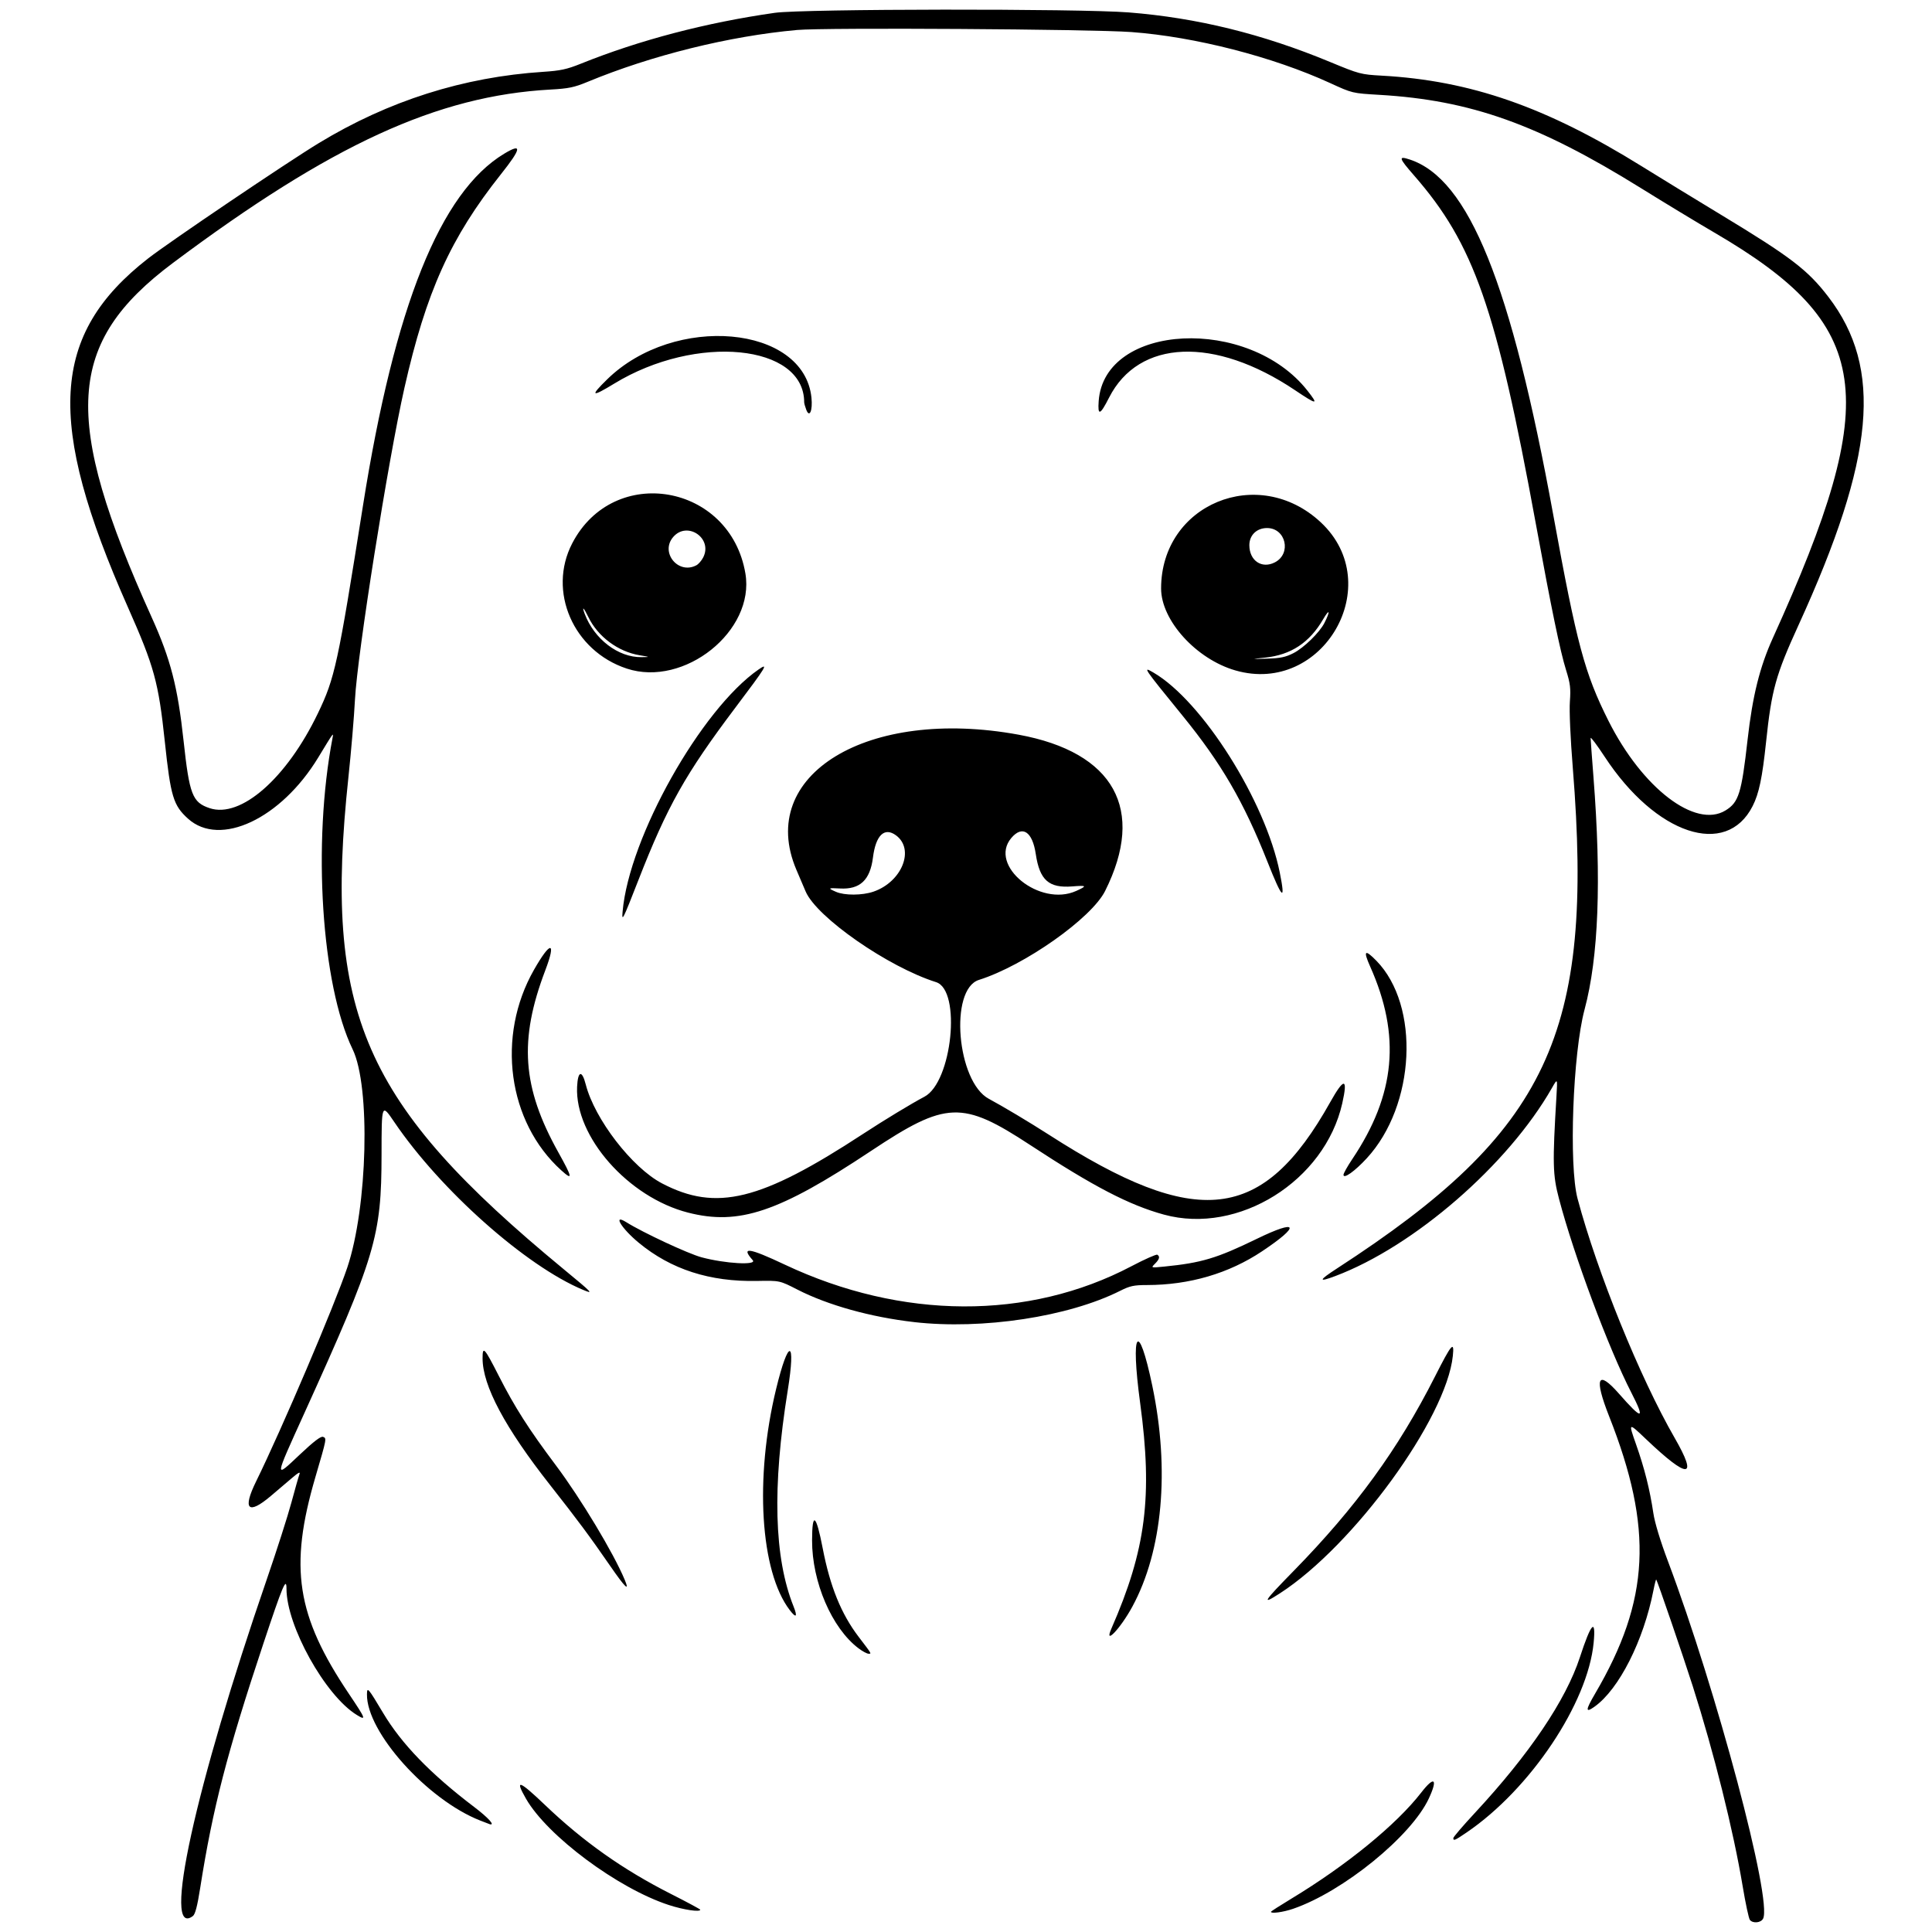<svg xmlns="http://www.w3.org/2000/svg" width="500mm" height="500mm" viewBox="0 0 500 500" xml:space="preserve"><g><path d="m452.87 496.88c-0.286-0.349-1.131-4.289-1.875-8.755-2.409-14.439-7.428-34.552-12.919-51.768-2.486-7.795-9.142-27.227-9.444-27.574-0.08-0.092-0.406 1.164-0.724 2.791-2.542 13.014-8.912 25.603-15.231 30.102-2.424 1.726-2.388 0.942 0.152-3.394 14.165-24.172 15.094-42.67 3.602-71.768-3.941-9.979-2.998-12.152 2.539-5.846 6.092 6.939 6.877 6.872 3.207-0.274-5.888-11.462-14.85-35.485-18.712-50.157-1.632-6.2-1.702-9.074-0.65-26.648 0.274-4.568 0.274-4.568-1.173-2.03-11.329 19.879-35.68 41.016-56.098 48.695-4.458 1.676-4.32 1.124 0.499-2.002 54.672-35.466 66.535-60.644 60.999-129.46-0.626-7.777-0.937-14.815-0.762-17.216 0.252-3.45 0.105-4.671-0.974-8.12-1.539-4.919-3.792-15.819-7.867-38.065-10.196-55.663-15.998-72.247-31.481-89.978-3.971-4.548-4.13-5.114-1.162-4.146 15.332 4.998 26.281 32.1 37.204 92.095 6.068 33.325 8.107 40.927 14.265 53.182 8.76 17.432 22.491 27.954 30.282 23.204 3.433-2.093 4.155-4.404 5.725-18.325 1.277-11.321 3.143-18.819 6.555-26.34 28.491-62.794 25.859-80.963-15.203-104.92-4.327-2.524-12.891-7.712-19.033-11.527-26.524-16.48-43.987-22.704-67.599-24.09-7.008-0.411-7.008-0.411-12.709-3.028-14.866-6.824-35.028-12.003-51.471-13.223-10.261-0.761-79.307-1.188-86.545-0.536-17.545 1.582-37.63 6.557-54.221 13.432-3.439 1.425-4.902 1.729-9.566 1.984-29.28 1.606-56.743 14.218-97.736 44.881-27.626 20.665-28.793 40.15-5.492 91.697 4.899 10.837 6.739 17.963 8.257 31.975 1.51 13.937 2.278 15.925 6.735 17.42 8.05 2.7 19.925-7.695 28.017-24.526 4.41-9.172 5.152-12.591 11.681-53.799 8.174-51.59 20.008-81.082 36.534-91.043 4.716-2.842 4.485-1.391-0.845 5.318-13.018 16.385-19.355 30.423-24.978 55.333-4.218 18.686-12.186 68.918-12.79 80.638-0.23 4.466-0.992 13.488-1.692 20.048-6.515 61.045 3.715 84.442 55.661 127.31 7.62 6.289 7.874 6.558 5.073 5.39-14.817-6.176-36.901-25.802-48.85-43.413-3.299-4.862-3.299-4.862-3.312 8.373-0.02 21.231-1.52 26.256-19.999 66.995-7.835 17.272-7.798 16.938-1.16 10.676 3.603-3.399 5.448-4.809 6.011-4.593 0.979 0.376 0.995 0.288-1.983 10.45-6.844 23.35-4.909 35.828 8.693 56.067 4.403 6.552 4.577 7.027 1.98 5.422-8.137-5.029-18.144-23.023-18.144-32.626 0-3.167-0.972-0.862-5.97 14.159-9.408 28.273-13.114 42.607-16.367 63.305-0.732 4.658-1.285 6.784-1.882 7.232-8.074 6.064 0.555-33.252 19.133-87.169 2.549-7.397 5.404-16.305 6.344-19.794 0.94-3.489 1.883-6.801 2.096-7.359 0.28-0.737-0.23-0.49-1.865 0.904-1.238 1.056-3.723 3.168-5.522 4.695-5.901 5.007-7.412 3.539-3.84-3.731 6.663-13.561 20.331-45.621 23.61-55.38 5.275-15.701 6.04-46.859 1.386-56.462-8.07-16.654-10.438-53.339-5.202-80.605 0.291-1.515 0.317-1.551-3.686 5.047-9.649 15.906-25.444 23.336-33.717 15.862-3.809-3.442-4.499-5.732-6.004-19.931-1.63-15.379-2.742-19.434-9.525-34.729-21.325-48.084-20.024-70.674 5.202-90.328 5.473-4.264 35.917-24.836 44.181-29.854 18.039-10.954 37.418-17.105 58.113-18.445 4.382-0.284 6.096-0.653 9.643-2.081 15.251-6.138 32.423-10.644 50.246-13.185 7.29-1.039 78.772-1.12 91.61-0.104 17.686 1.4 34.596 5.565 52.141 12.841 7.488 3.105 7.936 3.224 13.331 3.523 22.969 1.273 42.568 8.101 67.248 23.43 4.885 3.034 14.075 8.658 20.422 12.497 18.251 11.041 22.581 14.352 27.948 21.369 14.139 18.486 12.026 41.596-7.761 84.905-5.91 12.934-6.973 16.764-8.396 30.244-0.982 9.296-1.828 13.332-3.476 16.585-6.837 13.491-25.06 7.413-38.302-12.775-1.996-3.044-3.628-5.214-3.627-4.822 2e-3 0.392 0.333 4.938 0.736 10.102 2.085 26.725 1.323 46.612-2.304 60.143-3.042 11.348-4.111 40.355-1.806 48.977 5.128 19.18 16.12 46.264 25.114 61.883 6.141 10.663 3.581 10.783-7.387 0.346-4.613-4.389-4.613-4.389-2.601 1.323 2.199 6.243 3.565 11.676 4.483 17.832 0.367 2.46 1.812 7.218 3.777 12.435 12.592 33.428 27.083 87.893 24.614 92.507-0.579 1.082-2.626 1.274-3.409 0.32zm-123.95-2.107c0-0.112 2.341-1.619 5.202-3.347 14.38-8.688 27.283-19.227 33.71-27.535 3.37-4.356 4.342-3.588 1.953 1.543-4.555 9.784-22.165 24.102-35.128 28.562-2.559 0.88-5.737 1.311-5.737 0.777zm-155.83-1.756c-13.209-4.313-31.449-17.891-36.971-27.522-2.971-5.182-1.802-4.792 4.943 1.649 9.944 9.496 20.184 16.73 32.545 22.991 4.191 2.123 7.621 3.967 7.621 4.097 0 0.676-4.32 0.031-8.138-1.216zm203.03-17.324c0-0.278 2.493-3.19 5.54-6.471 14.158-15.246 23.58-29.205 27.215-40.323 2.926-8.95 4.183-10.28 3.56-3.768-1.497 15.649-16.381 37.888-32.861 49.101-3.082 2.097-3.454 2.254-3.454 1.461zm-251.81-4.524c-13.705-5.36-29.477-22.926-29.341-32.678 0.028-2.007 0.272-1.725 4.186 4.833 4.796 8.036 12.271 15.752 23.578 24.337 3.638 2.762 5.493 4.812 4.032 4.454-0.053-0.013-1.157-0.439-2.454-0.946zm97.88-44.582c-6.911-5.214-12.048-17.151-12.026-27.948 0.015-7.552 1.049-6.784 2.748 2.041 1.91 9.918 4.786 17.005 9.307 22.935 3.498 4.587 3.369 4.368 2.554 4.368-0.403 0-1.565-0.628-2.583-1.396zm65.424-5.075c8.956-20.44 10.725-34.27 7.463-58.351-2.561-18.906-0.485-21.863 3.146-4.48 4.551 21.787 2.657 42.689-5.177 57.122-3.081 5.676-7.413 10.229-5.433 5.71zm-83.233-4.823c-7.638-10.014-9.125-34.105-3.529-57.195 3.22-13.288 5.17-13.052 3.01 0.364-4.033 25.049-3.541 43.266 1.51 55.89 1.092 2.73 0.675 3.126-0.991 0.941zm130.43-10.149c16.084-16.436 27.015-31.468 36.519-50.217 4.353-8.588 5.079-9.434 4.665-5.437-1.675 16.185-25.646 49.11-44.743 61.456-4.915 3.177-4.388 2.318 3.559-5.802zm-176.89-1.273c-5.274-7.639-8.431-11.889-15.548-20.931-11.685-14.846-17.484-25.726-17.484-32.801 0-3.312 0.443-2.832 4.2 4.547 4.149 8.149 7.735 13.766 14.788 23.167 6.395 8.523 14.918 22.695 17.789 29.576 1.351 3.237 0.176 2.121-3.745-3.557zm78.625-63.115c-11.198-1.278-22.301-4.372-30.184-8.411-4.582-2.348-4.582-2.348-10.419-2.232-12.261 0.243-22.264-2.982-30.614-9.87-4.503-3.714-6.871-7.611-3.24-5.332 4.254 2.67 15.993 8.147 19.462 9.08 6.123 1.647 14.465 2.116 13.251 0.746-3.138-3.545-1.026-3.25 8.32 1.16 30.223 14.26 63.059 14.414 89.664 0.42 3.436-1.807 6.463-3.154 6.725-2.991 0.748 0.462 0.567 1.16-0.604 2.331-1.081 1.081-1.081 1.081 2.411 0.734 9.653-0.961 13.582-2.139 23.94-7.176 10.714-5.211 11.443-3.508 1.376 3.213-8.613 5.75-18.798 8.735-29.832 8.744-3.339 2e-3 -4.396 0.229-6.852 1.468-13.377 6.747-35.698 10.141-53.403 8.12zm64.711-27.802c-9.012-2.461-18.284-7.285-34.661-18.029-17.6-11.547-21.718-11.39-41.215 1.569-23.824 15.836-34.13 19.306-47.319 15.933-15.471-3.957-29.318-19.664-28.71-32.567 0.195-4.135 1.26-4.42 2.238-0.6 2.296 8.97 11.994 21.55 19.739 25.604 14.059 7.358 25.544 4.531 52.039-12.81 5.453-3.569 12.59-7.894 15.86-9.612 7.192-3.778 9.623-27.578 3.029-29.657-12.394-3.907-30.901-16.769-33.756-23.46-0.456-1.069-1.534-3.598-2.396-5.619-10.473-24.573 18.413-42.137 57.504-34.965 24.74 4.539 32.949 19.371 22.39 40.453-3.541 7.07-20.904 19.305-32.654 23.009-7.724 2.435-5.722 26.348 2.577 30.782 3.539 1.891 10.505 6.054 15.48 9.251 38.441 24.706 55.419 22.748 72.863-8.402 3.604-6.436 4.609-6.339 3.113 0.301-4.53 20.11-26.878 34.074-46.121 28.818zm-75.234-83.581c7.383-2.516 10.78-10.945 5.872-14.574-2.996-2.216-5.247-0.057-5.974 5.73-0.734 5.846-3.351 8.304-8.536 8.016-3.118-0.173-3.219-0.086-1.014 0.872 2.209 0.96 6.767 0.94 9.651-0.043zm52.521-0.202c2.873-1.304 2.733-1.466-1.016-1.165-6.087 0.489-8.465-1.616-9.472-8.382-0.867-5.831-3.48-7.533-6.343-4.132-5.978 7.104 7.386 17.965 16.83 13.678zm-133.3 72.302c-13.843-12.506-16.856-34.668-7.052-51.88 4.311-7.569 5.833-7.505 2.932 0.124-6.874 18.077-6.002 30.29 3.363 47.091 3.692 6.623 3.823 7.435 0.757 4.665zm202.45 1.173c0-0.368 1.013-2.179 2.251-4.025 11.226-16.734 12.646-31.972 4.65-49.888-1.846-4.136-1.392-4.559 1.604-1.495 11.38 11.643 10.13 37.433-2.478 51.128-3.095 3.361-6.028 5.444-6.028 4.279zm-186.56-68.16c1.691-19.205 20.281-52.286 35.188-62.621 2.684-1.861 2.03-0.785-5.99 9.854-12.942 17.169-17.665 25.567-25.118 44.668-4.051 10.38-4.33 10.936-4.081 8.099zm166.85-12.942c-6.134-15.476-11.885-25.364-21.942-37.721-10.239-12.581-10.412-12.838-7.53-11.158 12.662 7.383 28.978 33.217 32.694 51.765 1.547 7.723 0.673 6.939-3.222-2.886zm-8.25-49.429c-10.144-2.917-19.242-12.945-19.242-21.211 0-21.815 25.176-32.23 41.345-17.105 17.165 16.057 0.564 44.834-22.104 38.316zm15.027-4.486c2.69-1.378 6.73-5.32 7.992-7.797 1.6-3.142 1.362-3.858-0.321-0.968-3.523 6.05-8.323 9.228-14.994 9.928-3.853 0.404-3.853 0.404 0.462 0.273 3.464-0.105 4.816-0.388 6.862-1.436zm-4.822-23.489c4.364-2.257 2.846-8.877-2.035-8.877-2.67 0-4.573 1.844-4.573 4.431 0 4.02 3.229 6.193 6.608 4.446zm-167.75 27.489c-13.812-4.563-20.534-20.002-14.104-32.397 10.735-20.696 40.905-15.445 44.826 7.801 2.505 14.85-15.819 29.52-30.722 24.597zm3.36-3.44c-5.614-0.932-10.834-4.826-13.3-9.921-1.193-2.464-1.731-2.927-0.928-0.8 2.47 6.55 8.68 11.293 14.675 11.207 2.284-0.033 2.284-0.033-0.446-0.486zm14.685-23.297c0.537-0.287 1.321-1.19 1.743-2.005 2.561-4.953-4.083-9.53-7.735-5.328-3.478 4.003 1.296 9.846 5.992 7.333zm28.429-40.24c-0.299-0.786-0.543-1.657-0.543-1.935 0-15.041-27.938-17.784-49.168-4.827-5.895 3.598-6.346 3.32-1.81-1.116 17.419-17.036 50.924-14.032 52.861 4.74 0.346 3.351-0.504 5.34-1.341 3.138zm75.676-2.258c1.462-20.215 38.805-22.068 54.034-2.68 2.953 3.76 2.543 3.743-3.226-0.129-20.834-13.984-40.446-13.195-48.127 1.937-2.321 4.573-2.964 4.782-2.681 0.872z" stroke-width="1.918"></path></g></svg>